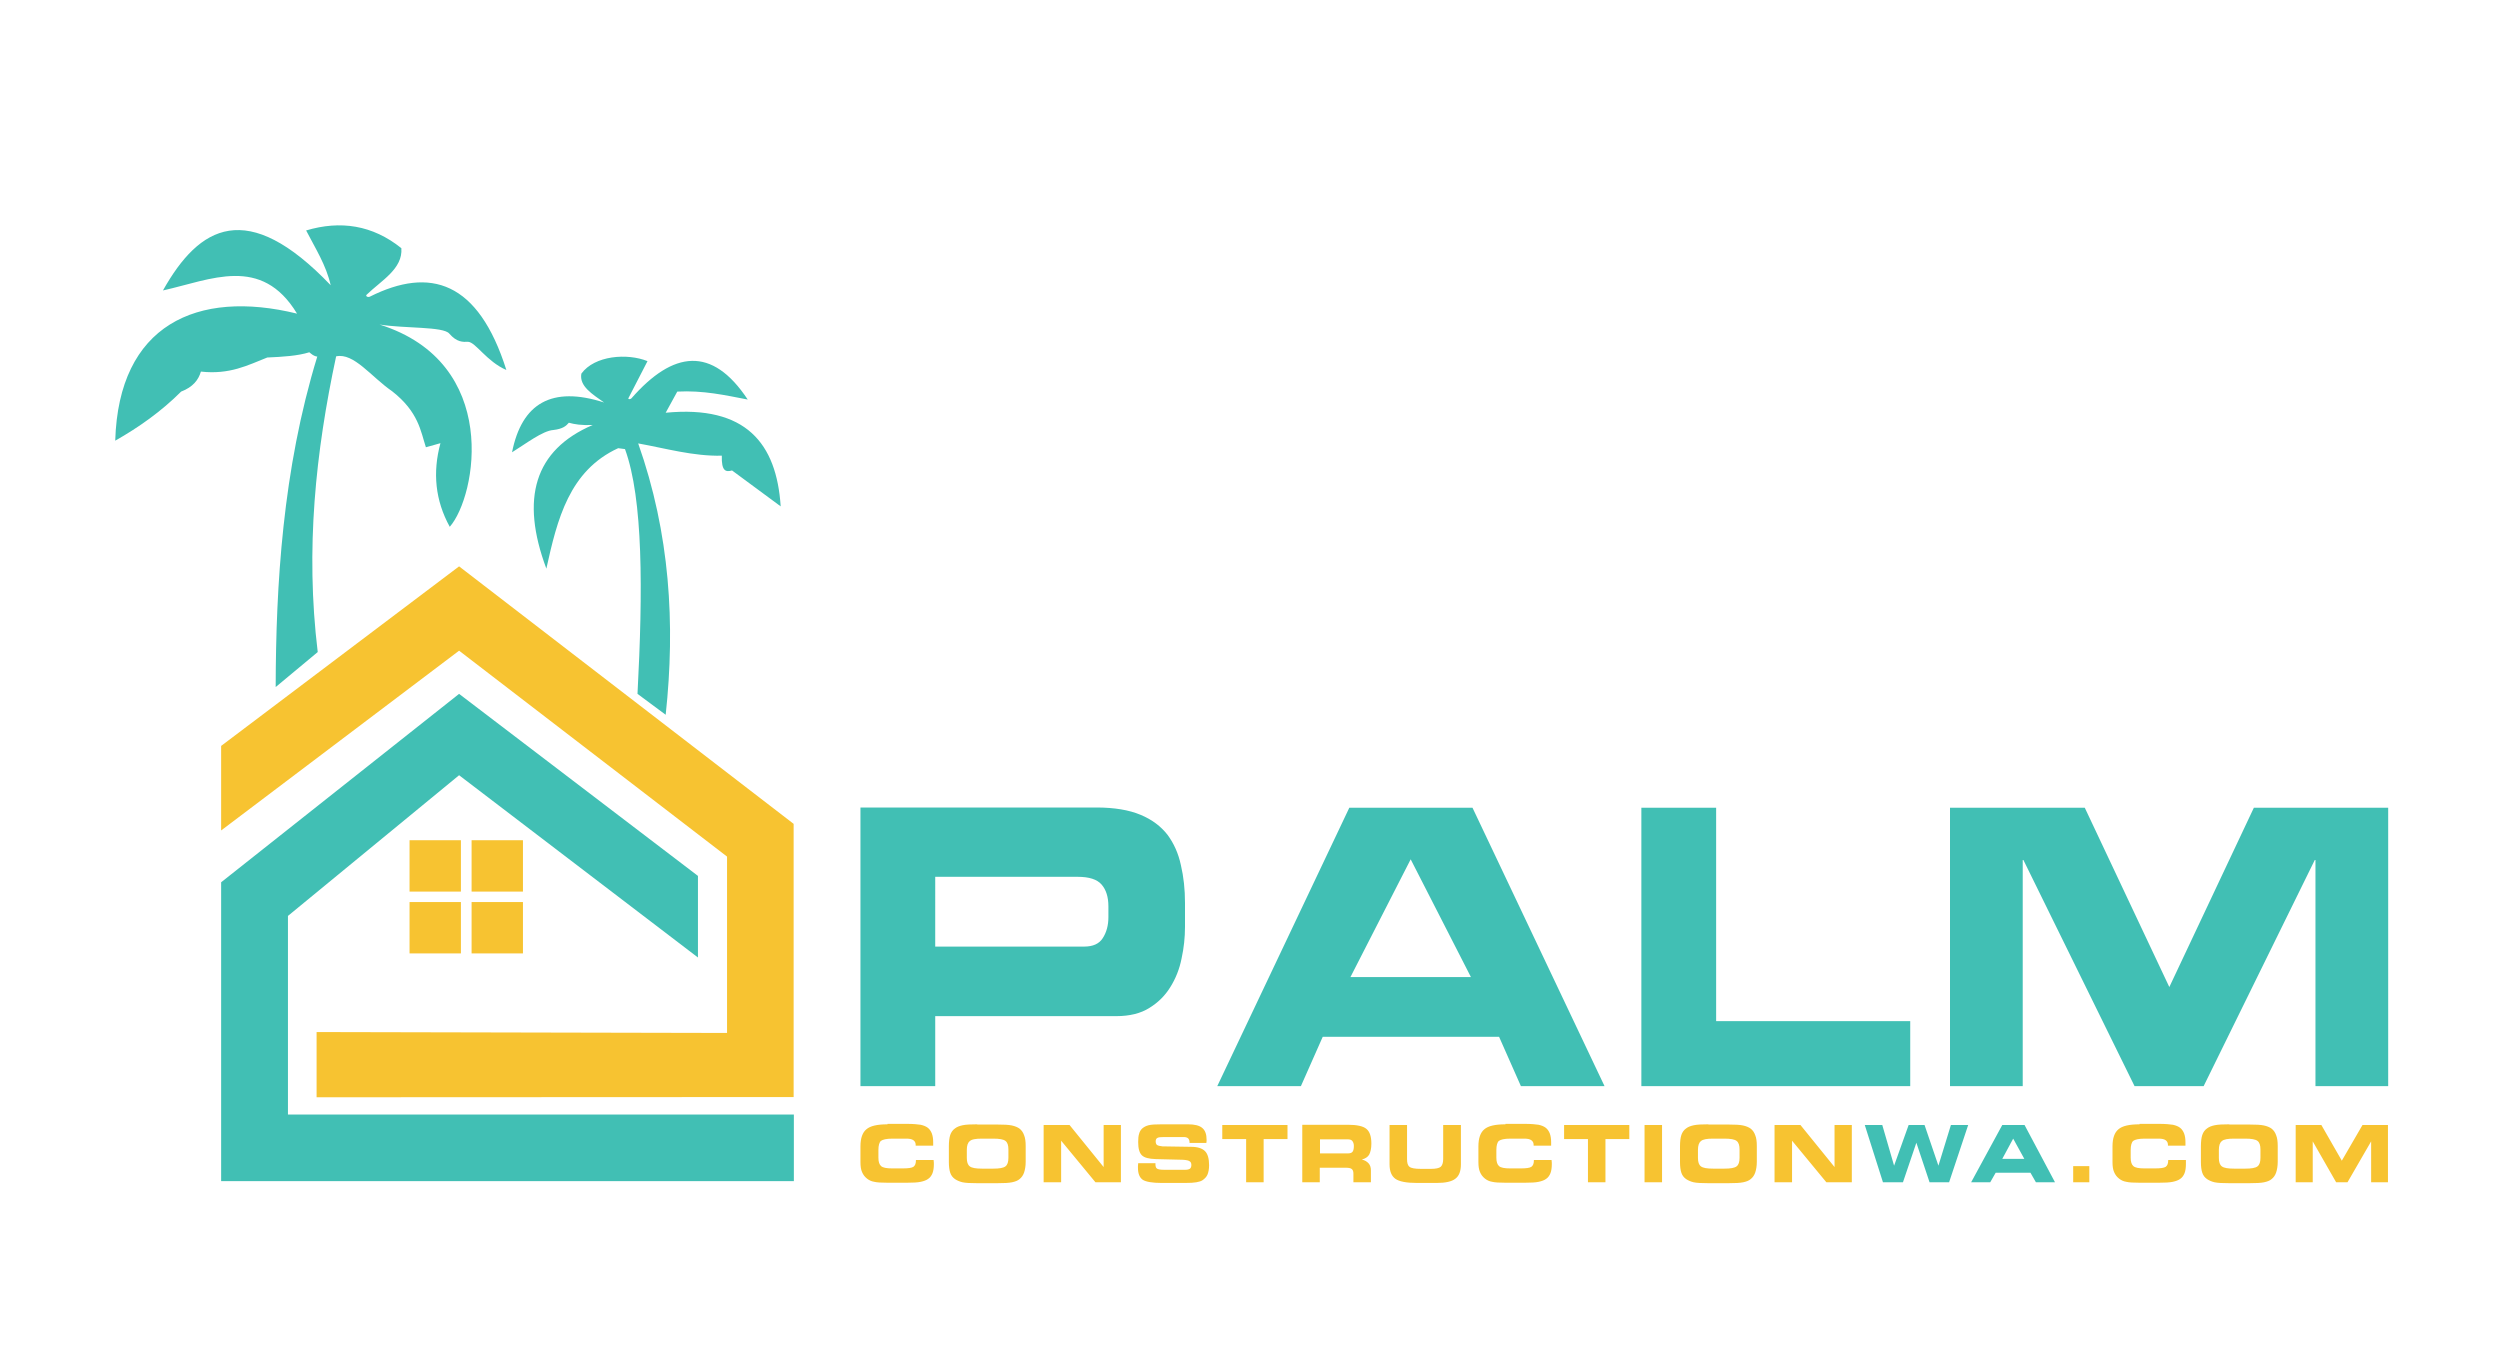 <?xml version="1.0" encoding="UTF-8"?> <!-- Generator: Adobe Illustrator 28.0.0, SVG Export Plug-In . SVG Version: 6.00 Build 0) --> <svg xmlns="http://www.w3.org/2000/svg" xmlns:xlink="http://www.w3.org/1999/xlink" version="1.1" id="Слой_1" x="0px" y="0px" viewBox="0 0 1100 600" style="enable-background:new 0 0 1100 600;" xml:space="preserve"> <style type="text/css"> .st0{fill:#F7C331;} .st1{fill:#41BFB4;enable-background:new ;} </style> <g id="g38"> <path id="text12" class="st0" d="M390.5,494.7c-4.5,0-7.6,0.7-9.3,2.2c-1.7,1.4-2.6,3.9-2.6,7.5v6.9c0,1.8,0.2,3.3,0.7,4.4 c0.5,1.2,1.2,2.1,2.2,2.9c0.9,0.7,1.9,1.2,3.2,1.4c1.2,0.3,3.2,0.4,5.8,0.4h8.6c2.6,0,4.6-0.1,6-0.4c1.4-0.3,2.5-0.7,3.3-1.3 c0.9-0.6,1.5-1.5,1.9-2.5c0.4-1,0.6-2.4,0.6-4c0-0.4,0-0.9-0.1-1.6c0-0.1,0-0.2,0-0.2H403v0.3c0,1.3-0.4,2.2-1.1,2.7 c-0.8,0.5-2.3,0.7-4.8,0.7h-4.5c-2.5,0-4.1-0.3-4.9-1c-0.8-0.7-1.2-1.9-1.2-3.7V506c0-2,0.4-3.4,1.1-4c0.8-0.6,2.4-1,5.1-1h6.1 c1.4,0,2.4,0.2,3.1,0.7c0.7,0.5,1,1.2,1,2.1v0.3h7.7c0-0.2,0-0.4,0-0.6c0-0.2,0-0.5,0-0.9c0-1.6-0.2-2.8-0.6-3.9 c-0.4-1-1-1.9-1.8-2.5c-0.8-0.6-1.8-1-3.1-1.3c-1.3-0.2-3.3-0.4-6.1-0.4H390.5z M430,494.7c-2.8,0-5,0.1-6.4,0.4 c-1.4,0.3-2.5,0.7-3.4,1.4c-1,0.7-1.7,1.7-2.1,2.9c-0.4,1.2-0.6,2.9-0.6,5v6.9c0,1.9,0.2,3.5,0.6,4.7c0.4,1.2,1.1,2.1,2.1,2.8 c0.9,0.6,2,1.1,3.3,1.4c1.4,0.3,3.5,0.4,6.4,0.4h9c2.9,0,5-0.1,6.4-0.4c1.4-0.3,2.5-0.7,3.3-1.4c0.9-0.7,1.6-1.7,2-2.9 c0.4-1.2,0.7-2.8,0.7-4.7v-7c0-1.9-0.2-3.5-0.7-4.7c-0.4-1.2-1.1-2.2-2-2.9c-0.8-0.6-2-1.1-3.4-1.4c-1.4-0.3-3.5-0.4-6.4-0.4H430z M511.2,494.7c-2.7,0-4.6,0.1-5.8,0.4c-1.2,0.3-2.1,0.8-2.9,1.5c-0.6,0.6-1.1,1.4-1.3,2.3c-0.3,0.9-0.4,2.1-0.4,3.6 c0,2.8,0.5,4.7,1.6,5.8c1.1,1.1,3.1,1.6,6.1,1.7l12,0.3c1.5,0.1,2.5,0.3,3,0.7c0.5,0.3,0.7,0.9,0.7,1.6c0,0.7-0.2,1.3-0.6,1.6 c-0.4,0.3-1.1,0.5-2,0.5H512c-1.5,0-2.4-0.2-2.9-0.5c-0.5-0.3-0.7-1-0.7-1.9v-0.5l-7.6,0v0c0,0.5-0.1,0.9-0.1,1.3 c0,0.3,0,0.6,0,0.7c0,2.6,0.7,4.3,2.1,5.3c1.4,0.9,4.2,1.4,8.4,1.4h10.2c2.2,0,3.9-0.1,5-0.3c1.2-0.2,2.1-0.5,2.7-0.9 c1-0.7,1.8-1.5,2.2-2.5c0.4-1,0.7-2.3,0.7-4.1c0-2.9-0.6-5-1.8-6.2c-1.2-1.2-3.2-1.9-6.1-1.9l-12.6-0.2c-1.1-0.1-1.9-0.3-2.4-0.6 c-0.4-0.3-0.6-0.9-0.6-1.6c0-0.7,0.2-1.2,0.7-1.5c0.5-0.3,1.4-0.4,2.9-0.4h8.8c0.8,0,1.5,0.2,1.9,0.6c0.4,0.4,0.6,1,0.6,1.9v0.1 h7.4c0-0.4,0.1-0.7,0.1-0.9c0-0.2,0-0.4,0-0.5c0-2.4-0.6-4.1-1.9-5.2c-1.3-1.1-3.4-1.6-6.3-1.6H511.2z M662.4,494.7 c-4.5,0-7.6,0.7-9.3,2.2c-1.7,1.4-2.6,3.9-2.6,7.5v6.9c0,1.8,0.2,3.3,0.7,4.4c0.5,1.2,1.2,2.1,2.2,2.9c0.9,0.7,1.9,1.2,3.2,1.4 c1.2,0.3,3.2,0.4,5.8,0.4h8.6c2.6,0,4.6-0.1,6-0.4c1.4-0.3,2.5-0.7,3.3-1.3c0.9-0.6,1.5-1.5,1.9-2.5c0.4-1,0.6-2.4,0.6-4 c0-0.4,0-0.9-0.1-1.6c0-0.1,0-0.2,0-0.2h-7.8v0.3c0,1.3-0.4,2.2-1.1,2.7c-0.8,0.5-2.3,0.7-4.8,0.7h-4.5c-2.5,0-4.1-0.3-4.9-1 c-0.8-0.7-1.2-1.9-1.2-3.7V506c0-2,0.4-3.4,1.1-4c0.8-0.6,2.4-1,5.1-1h6.1c1.4,0,2.4,0.2,3.1,0.7c0.7,0.5,1,1.2,1,2.1v0.3h7.7 c0-0.2,0-0.4,0-0.6c0-0.2,0-0.5,0-0.9c0-1.6-0.2-2.8-0.6-3.9c-0.4-1-1-1.9-1.8-2.5c-0.8-0.6-1.8-1-3.1-1.3 c-1.3-0.2-3.3-0.4-6.1-0.4H662.4z M751.7,494.7c-2.8,0-5,0.1-6.4,0.4c-1.4,0.3-2.5,0.7-3.4,1.4c-1,0.7-1.7,1.7-2.1,2.9 c-0.4,1.2-0.6,2.9-0.6,5v6.9c0,1.9,0.2,3.5,0.6,4.7c0.4,1.2,1.1,2.1,2.1,2.8c0.9,0.6,2,1.1,3.3,1.4c1.4,0.3,3.5,0.4,6.4,0.4h9 c2.9,0,5-0.1,6.4-0.4c1.4-0.3,2.5-0.7,3.3-1.4c0.9-0.7,1.6-1.7,2-2.9c0.4-1.2,0.7-2.8,0.7-4.7v-7c0-1.9-0.2-3.5-0.7-4.7 c-0.4-1.2-1.1-2.2-2-2.9c-0.8-0.6-2-1.1-3.4-1.4c-1.4-0.3-3.5-0.4-6.4-0.4H751.7z M941.4,494.7c-4.5,0-7.6,0.7-9.3,2.2 c-1.7,1.4-2.6,3.9-2.6,7.5v6.9c0,1.8,0.2,3.3,0.7,4.4c0.5,1.2,1.2,2.1,2.2,2.9c0.9,0.7,1.9,1.2,3.2,1.4c1.2,0.3,3.2,0.4,5.8,0.4 h8.6c2.6,0,4.6-0.1,6-0.4c1.4-0.3,2.5-0.7,3.3-1.3c0.9-0.6,1.5-1.5,1.9-2.5c0.4-1,0.6-2.4,0.6-4c0-0.4,0-0.9,0-1.6 c0-0.1,0-0.2,0-0.2H954v0.3c0,1.3-0.4,2.2-1.1,2.7c-0.8,0.5-2.3,0.7-4.8,0.7h-4.5c-2.5,0-4.1-0.3-4.9-1c-0.8-0.7-1.2-1.9-1.2-3.7 V506c0-2,0.4-3.4,1.1-4c0.8-0.6,2.4-1,5.1-1h6.1c1.4,0,2.4,0.2,3.1,0.7c0.7,0.5,1,1.2,1,2.1v0.3h7.7c0-0.2,0-0.4,0-0.6 c0-0.2,0-0.5,0-0.9c0-1.6-0.2-2.8-0.6-3.9c-0.4-1-1-1.9-1.8-2.5c-0.8-0.6-1.8-1-3.1-1.3c-1.3-0.2-3.3-0.4-6.1-0.4H941.4z M980.9,494.7c-2.8,0-5,0.1-6.4,0.4c-1.4,0.3-2.5,0.7-3.4,1.4c-1,0.7-1.7,1.7-2.1,2.9c-0.4,1.2-0.6,2.9-0.6,5v6.9 c0,1.9,0.2,3.5,0.6,4.7c0.4,1.2,1.1,2.1,2.1,2.8c0.9,0.6,2,1.1,3.3,1.4c1.4,0.3,3.5,0.4,6.4,0.4h9c2.9,0,5-0.1,6.4-0.4 c1.4-0.3,2.5-0.7,3.3-1.4c0.9-0.7,1.6-1.7,2-2.9c0.4-1.2,0.7-2.8,0.7-4.7v-7c0-1.9-0.2-3.5-0.7-4.7c-0.4-1.2-1.1-2.2-2-2.9 c-0.8-0.6-2-1.1-3.4-1.4c-1.4-0.3-3.5-0.4-6.4-0.4H980.9z M459.2,495v25.2h7.7v-18.3l15.1,18.3h11.2V495h-7.6v18.5l-15-18.5H459.2z M537.8,495v6.2h10.5v19h7.7v-19h10.5V495H537.8z M573,495v25.2h7.7v-6.4h11.4c1.4,0,2.3,0.2,2.7,0.6c0.5,0.4,0.7,1.1,0.7,2v3.8 h7.7V515c0-1.3-0.3-2.3-1-3.1c-0.7-0.8-1.7-1.4-3-1.7c1.5-0.4,2.6-1.1,3.2-2.1c0.6-1.1,1-2.7,1-4.9c0-3.1-0.7-5.3-2.2-6.5 c-1.4-1.2-4.2-1.8-8.1-1.8H573z M611.4,495v17.3c0,3.1,0.9,5.2,2.6,6.4c1.7,1.2,4.9,1.8,9.5,1.8h8.6c3.9,0,6.7-0.6,8.3-1.9 c1.6-1.2,2.4-3.3,2.4-6.3V495H635V510c0,1.6-0.4,2.8-1.1,3.4c-0.7,0.6-2.2,0.9-4.3,0.9h-4.4c-2.6,0-4.3-0.3-5-0.9 c-0.8-0.6-1.1-1.7-1.1-3.4V495H611.4z M688.2,495v6.2h10.5v19h7.7v-19h10.5V495H688.2z M723.6,495v25.2h7.7V495H723.6z M780.8,495 v25.2h7.7v-18.3l15.1,18.3h11.2V495h-7.6v18.5l-15-18.5H780.8z M1010.1,495v25.2h7.5v-18l10.3,18h5l10.4-18v18h7.4V495h-11.2 l-9.1,15.7l-9-15.7H1010.1z M432.1,501h4.9c2.7,0,4.5,0.3,5.4,1c0.9,0.7,1.3,1.9,1.3,3.8v3.6c0,1.9-0.4,3.1-1.3,3.8 c-0.9,0.7-2.7,1-5.4,1h-4.9c-2.7,0-4.5-0.3-5.4-1c-0.9-0.7-1.3-1.9-1.3-3.7V506c0-1.9,0.4-3.2,1.3-3.9 C427.5,501.3,429.3,501,432.1,501z M753.8,501h4.9c2.7,0,4.5,0.3,5.4,1c0.9,0.7,1.3,1.9,1.3,3.8v3.6c0,1.9-0.4,3.1-1.3,3.8 c-0.9,0.7-2.7,1-5.4,1h-4.9c-2.7,0-4.5-0.3-5.4-1c-0.9-0.7-1.3-1.9-1.3-3.7V506c0-1.9,0.4-3.2,1.3-3.9 C749.2,501.3,751,501,753.8,501z M983,501h4.9c2.7,0,4.5,0.3,5.4,1c0.9,0.7,1.3,1.9,1.3,3.8v3.6c0,1.9-0.4,3.1-1.3,3.8 c-0.9,0.7-2.7,1-5.4,1h-4.9c-2.7,0-4.5-0.3-5.4-1c-0.9-0.7-1.3-1.9-1.3-3.7V506c0-1.9,0.4-3.2,1.3-3.9 C978.4,501.3,980.3,501,983,501z M580.7,501.3h12.2c1,0,1.7,0.2,2.1,0.7s0.7,1.2,0.7,2.2c0,1.3-0.2,2.1-0.6,2.6 c-0.4,0.5-1.1,0.7-2.1,0.7h-12.2V501.3z M912.2,513.1v7.1h7.1v-7.1H912.2z"></path> <path id="path13" class="st1" d="M378.6,355.4v122.5h32.9v-30.8h79.7c5.8,0,10.7-1.2,14.5-3.6c3.9-2.4,6.9-5.4,9.2-9.1 c2.4-3.8,4.1-8.1,5-12.7c1-4.6,1.5-9.2,1.5-13.9v-10.5c0-6-0.6-11.5-1.8-16.6c-1.1-5.2-3.1-9.6-5.9-13.4c-2.9-3.7-6.8-6.7-11.9-8.8 c-5-2.1-11.5-3.2-19.3-3.2H378.6z M593.7,355.4l-58.1,122.5h36.8l9.6-21.7h38.8h38.8l9.6,21.7h36.8l-58.1-122.5h-27.1H593.7z M722.2,355.4v122.5h118.3v-28.6h-85.4v-93.9L722.2,355.4z M858,355.4v122.5h32v-99.5h0.3l48.9,99.5h15.2h15.2l48.9-99.5h0.3v99.5 h32V355.4h-59.1l-37.2,78.9l-37.2-78.9H858z M620.7,378.1l26.5,51.8h-26.5h-26.5L620.7,378.1z M411.5,385.8h62.7 c5,0,8.5,1.1,10.5,3.4c2,2.3,3,5.5,3,9.6v4.7c0,3.6-0.8,6.7-2.5,9.3c-1.6,2.5-4.3,3.7-8.2,3.7h-65.5V385.8z"></path> <path id="path14" class="st1" d="M307.1,421.3v-35.9L202,305.3L97.3,388.2v131.5h252v-29.3H126.7v-87.4l75.3-61.9L307.1,421.3z"></path> <path id="path15" class="st0" d="M139.3,454.1v28.7l209.9-0.1V362.5L202,249.2l-104.7,79v37.2L202,286.3l117.9,90.6v77.6 L139.3,454.1z"></path> <path id="path16" class="st0" d="M180.2,369.7v22.6h22.6v-22.6H180.2z M207.5,369.7v22.6h22.6v-22.6H207.5z M180.2,396.9v22.6h22.6 v-22.6H180.2z M207.5,396.9v22.6h22.6v-22.6H207.5z"></path> <path id="path17" class="st1" d="M139.8,286.9l-18.5,15.4c0.1-44.5,3-95.5,18.3-145.4c-1.6-0.2-2.5-1.1-3.5-1.9 c-5.1,1.6-11.7,2-18.5,2.3c-8.6,3.4-16.5,7.6-29.2,6.2c-1.1,3.7-3.5,6.8-8.7,8.8C71,181,61.1,188,50.7,193.9 c1.5-51,36-66.7,80-55.9c-15.7-25.9-37.9-14.9-59-10.2c16-28.5,37-40.8,73.8-2.3c-2-8.9-6.8-16.3-10.8-24.1 c15.1-4.5,29.2-2.4,41.9,7.8c0.7,9.1-8.8,14.2-15.3,20.5c-0.6,0.6,0.6,1.3,1.5,0.8c26.4-13.2,47.6-6.9,60,32.3 c-8.6-3.7-13.5-12.2-16.8-12.4c-2.4,0.1-5,0.2-8.3-3.6c-2.6-3.2-19.5-2.2-30.7-4c53.5,16.8,42.7,75.5,30.9,89 c-6.4-11.6-7.6-23.9-4.1-36.8l-6.4,1.8c-2.3-7-3.2-15.5-14.8-24.6c-9.3-6.4-16.9-17.1-24.7-15.4 C138.9,198.8,134.3,241.6,139.8,286.9L139.8,286.9z"></path> <path id="path18" class="st1" d="M280.5,305.3l12.4,9.2c4.3-39.9,1.9-79.8-12.1-119.4c12.2,2.2,24.3,5.7,36.8,5.4 c-0.2,6.8,1.7,7.3,4.5,6.5l21.4,15.8c-1.8-27.7-15.3-44.6-50.6-41.2l5.1-9.3c11.5-0.6,21.1,1.6,31,3.5 c-15.7-23.7-32.8-21.5-51.2-0.5c-0.4,0.4-1.5,0.5-1.3-0.1l8.4-16.3c-8.9-3.6-23.3-2.5-29.1,5.5c-1,5.5,4.8,9,10,12.7 c-23-7.4-36.2,0.3-40.5,21.9c6-3.7,13.5-9.5,18.2-9.8c4.2-0.5,5.6-1.8,6.8-3.2c2.5,0.7,5.5,1.2,10.5,1 c-25.7,11-31.9,32.4-20.4,63.2c4.8-21.8,10.1-43.1,31.6-53l3,0.4C283,219.5,282.9,259.9,280.5,305.3L280.5,305.3z"></path> <path id="rect32" class="st1" d="M820.5,495l8,25.2h8.8l5.9-17.4l5.8,17.4h8.6l8.4-25.2h-7.6l-5.5,17.9l-6.1-17.9h-7l-6.4,17.9 l-5.2-17.9H820.5z M881,495l-13.7,25.2h8.4l2.4-4.2h15.3l2.4,4.2h8.4L890.8,495H881z M885.8,501l4.9,8.9H881L885.8,501z"></path> </g> </svg> 